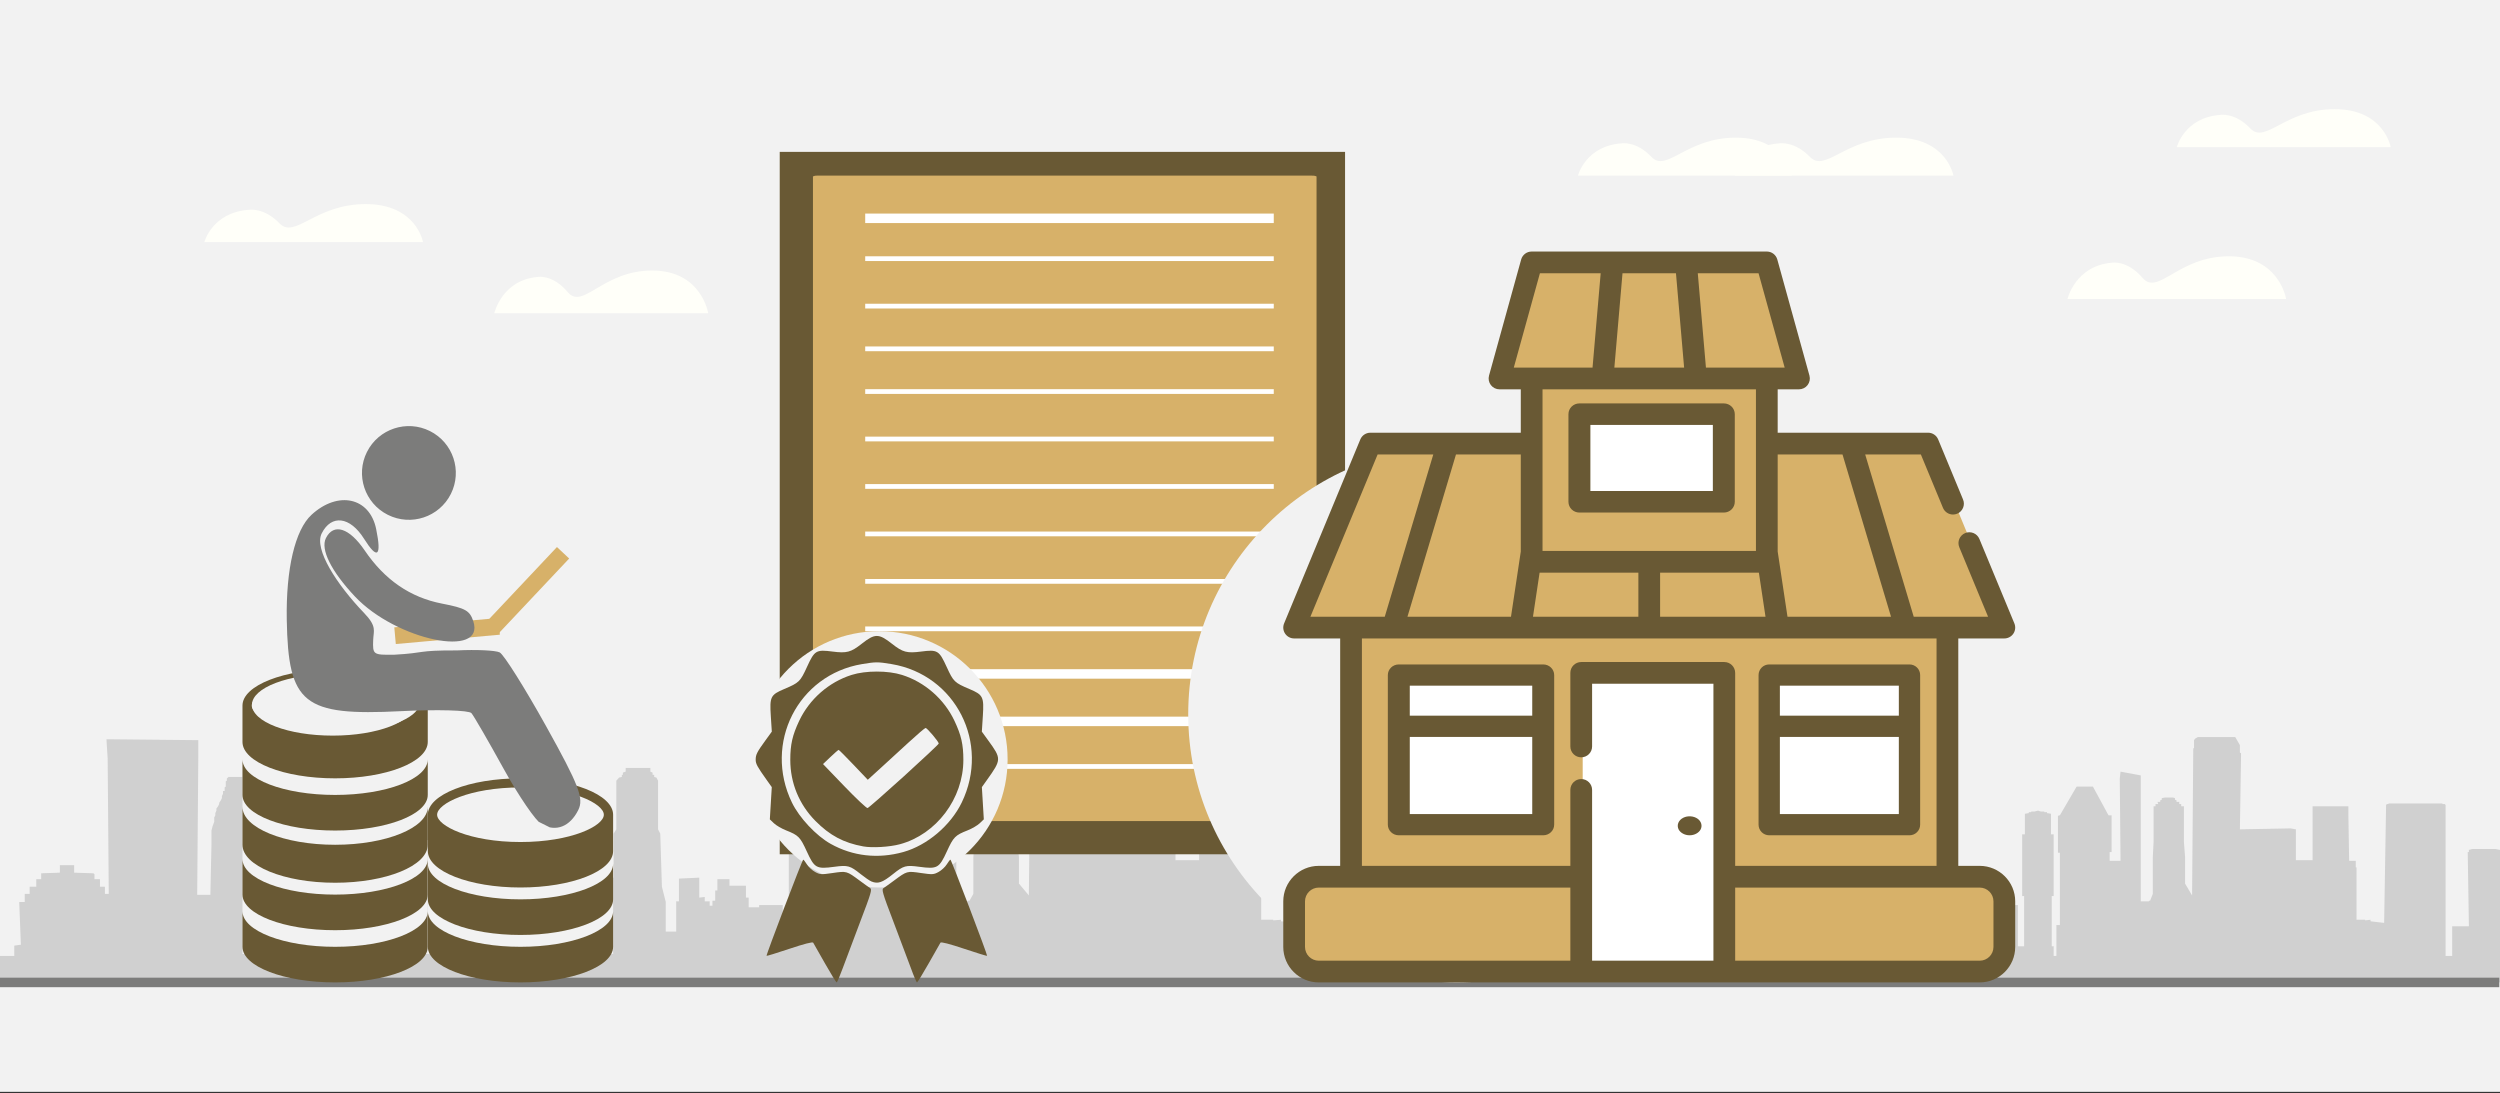 <svg width="526" height="230" xmlns="http://www.w3.org/2000/svg" xmlns:xlink="http://www.w3.org/1999/xlink" overflow="hidden"><rect width="100%" height="100%" fill="#333333" stroke="none"/><defs><clipPath id="clip0"><rect x="0" y="0" width="526" height="230"/></clipPath><clipPath id="clip1"><path d="M67.96 102.187 138.276 137.365 119.018 175.749 48.702 140.571Z" fill-rule="evenodd" clip-rule="evenodd"/></clipPath><clipPath id="clip2"><path d="M67.96 102.187 138.276 137.365 119.018 175.749 48.702 140.571Z" fill-rule="evenodd" clip-rule="evenodd"/></clipPath><clipPath id="clip3"><path d="M67.96 102.187 138.276 137.365 119.018 175.749 48.702 140.571Z" fill-rule="evenodd" clip-rule="evenodd"/></clipPath></defs><g clip-path="url(#clip0)"><rect x="0" y="0" width="526" height="229.667" fill="#FFFFFF"/><rect x="0" y="0" width="526" height="229.667" fill="#F2F2F2"/><path d="M308 206.044 308 178.821 306.613 178.624 299.794 178.624 298.754 178.821 298.754 178.821 298.754 179.28 298.408 179.28 298.408 179.412 298.754 194.893 295.403 194.893 293.785 194.893 293.785 201.125 291.82 201.125 291.82 169.506 291.82 169.375 291.589 169.178 291.011 169.178 290.78 169.047 289.971 169.047 289.393 169.047 276.333 169.047 275.524 169.047 274.946 169.047 274.715 169.178 274.368 169.178 274.137 169.375 273.559 194.171 269.514 193.843 269.514 193.515 267.896 193.646 267.896 193.515 267.55 193.515 267.319 193.515 266.741 193.515 266.163 193.515 265.932 193.515 265.354 193.515 265.354 182.495 265.123 182.495 265.123 181.117 264.892 181.117 263.158 181.117 262.927 171.54 262.927 169.965 262.927 169.637 262.696 169.637 252.525 169.637 252.294 169.637 252.294 169.965 252.294 171.54 252.294 180.986 252.063 180.986 250.098 180.986 247.902 180.986 247.325 180.986 247.325 174.492 245.707 174.295 230.682 174.492 231.029 158.486 230.682 158.354 230.682 158.026 230.682 157.436 230.682 156.78 229.295 155.075 228.833 155.075 218.2 155.075 217.391 155.403 217.045 155.73 217.045 156.321 217.045 156.977 217.045 157.436 216.813 157.436 216.813 157.895 216.467 188.398 214.386 185.906 214.386 180.33 214.04 177.116 214.04 169.637 213.231 169.637 213.231 169.637 213.231 169.178 212.653 169.178 212.653 169.178 212.653 168.719 212.191 168.719 211.844 168.719 211.844 168.391 211.382 168.26 211.382 168.26 211.382 167.932 210.804 167.801 208.377 167.801 207.452 167.932 207.452 168.26 207.452 168.26 206.99 168.391 206.99 168.719 206.99 168.719 206.181 168.719 206.412 169.178 206.181 169.178 205.603 169.178 205.603 169.637 205.603 169.637 205.025 169.637 205.025 177.116 204.794 180.33 204.794 188.07 203.985 189.514 203.638 189.514 203.638 189.645 202.829 189.645 202.829 189.645 201.789 189.645 201.789 189.645 201.211 189.645 201.211 169.965 201.211 163.143 195.201 162.356 194.97 163.799 195.201 181.117 191.965 181.117 191.965 180.527 191.965 180.527 191.965 179.28 191.965 179.28 192.197 179.28 192.197 179.28 192.543 179.28 192.543 179.28 192.543 179.28 192.543 171.671 192.543 171.54 192.543 171.54 192.543 171.54 192.197 171.54 192.197 171.54 191.965 171.54 191.965 171.54 191.619 171.54 191.619 171.54 191.619 171.54 186.996 165.505 182.142 165.505 177.172 171.54 177.172 171.54 177.172 171.54 177.172 171.54 177.172 171.54 176.941 171.54 176.941 171.54 176.594 171.671 176.594 171.671 176.594 171.671 176.594 179.28 176.594 179.28 176.594 179.28 176.594 179.412 176.941 179.412 177.172 179.412 177.172 179.412 177.172 180.658 177.172 180.658 177.172 180.658 177.172 194.63 176.132 194.63 176.132 201.125 175.323 201.125 175.323 199.091 174.745 199.091 174.745 188.53 175.323 188.53 175.323 175.541 174.514 175.541 174.514 171.212 173.358 171.081 173.358 171.081 173.358 170.884 173.127 170.884 173.127 170.884 172.78 170.884 172.78 170.884 172.549 170.884 172.549 170.753 172.318 170.753 171.971 170.753 171.74 170.753 171.509 170.753 170.7 170.556 169.544 170.753 169.544 170.753 169.313 170.753 168.967 170.753 168.735 170.753 168.735 170.753 168.504 170.884 168.158 170.884 168.158 170.884 167.926 170.884 167.926 170.884 167.926 171.081 167.926 171.081 166.771 171.212 166.771 175.541 165.962 175.541 165.962 188.53 166.54 188.53 166.54 199.091 164.69 199.091 164.69 190.432 160.299 190.432 159.721 190.432 159.721 190.891 159.721 190.891 158.334 190.891 157.525 190.891 157.525 188.858 156.947 188.858 156.947 186.365 156.138 186.365 156.138 186.365 156.138 186.365 156.138 186.365 155.907 186.365 155.907 186.365 155.676 186.365 155.676 186.365 155.329 186.365 155.329 186.365 155.098 186.365 155.098 186.365 154.751 186.365 153.942 186.365 153.48 186.365 153.48 184.987 152.324 184.987 150.937 184.987 150.937 187.349 150.937 187.349 150.475 187.349 150.475 189.514 149.897 189.514 149.897 190.563 149.666 190.563 149.666 190.563 149.319 190.563 149.319 190.563 149.319 189.645 148.279 189.645 148.279 188.858 148.279 188.726 147.123 188.858 147.123 184.659 142.847 184.856 142.847 189.645 142.269 189.645 142.269 201.125 142.269 201.125 142.269 196.008 140.074 196.008 140.074 189.776 139.265 186.562 138.918 175.41 138.456 174.492 138.456 164.258 138.109 163.602 137.647 163.471 137.647 163.143 137.647 163.012 137.3 163.012 137.3 162.553 137.3 162.553 136.838 162.356 136.838 161.766 136.838 161.569 136.491 161.569 131.868 161.569 131.637 161.569 131.637 161.766 131.637 162.356 131.059 162.553 131.059 162.553 131.059 163.012 130.828 163.012 130.828 163.143 130.828 163.471 130.25 163.602 129.672 164.258 129.672 174.492 129.094 175.41 129.094 184.987 129.094 184.856 129.094 184.856 129.094 184.659 129.094 184.659 127.823 184.659 127.476 184.659 127.476 184.856 127.476 184.856 127.245 184.856 127.245 184.987 127.245 185.184 127.245 185.184 127.245 185.184 127.245 185.315 126.898 185.315 126.898 185.315 126.898 185.643 126.667 185.643 126.667 185.643 126.667 190.891 126.436 191.482 126.436 176.46 126.436 175.541 126.436 173.376 126.436 173.376 126.436 172.589 126.436 171.081 122.275 171.081 122.275 170.884 121.813 170.884 121.813 171.081 118.23 171.081 117.999 170.753 117.421 170.753 117.421 171.081 113.608 171.081 113.608 172.589 113.608 173.376 113.261 173.376 113.261 175.541 113.261 176.46 113.608 187.152 108.638 187.152 108.407 187.152 108.407 187.939 108.407 187.939 105.402 188.267 105.402 190.432 103.437 190.235 102.05 190.235 102.05 185.447 102.05 185.447 102.05 174.951 100.779 173.836 100.779 173.836 100.779 173.048 100.779 172.917 87.604 173.048 87.604 192.925 85.986 192.925 85.986 193.187 84.137 192.466 84.137 158.814 83.559 158.682 82.75 158.354 81.132 158.223 79.167 158.026 76.971 158.026 75.931 158.026 75.931 155.075 75.353 152.779 73.157 152.91 70.961 152.91 69.343 153.238 67.957 153.369 67.379 153.697 67.147 154.025 67.147 158.945 67.147 197.517 66.916 197.517 66.338 197.517 66.107 190.563 65.761 189.317 65.761 188.267 65.529 187.349 64.952 186.693 64.721 186.365 62.756 186.234 61.947 186.234 61.716 186.693 61.138 187.152 60.907 188.07 60.907 189.186 60.56 177.575 60.56 176.656 60.56 176.656 60.56 176.46 60.56 175.672 60.56 174.754 60.329 173.836 60.098 172.917 60.098 171.999 59.751 171.081 59.52 170.097 58.942 169.375 58.711 168.391 58.364 167.473 57.902 166.882 57.902 166.685 58.133 166.554 58.133 166.423 58.133 166.423 58.133 166.423 57.902 166.423 57.902 166.226 57.902 165.964 57.902 165.636 57.555 165.505 57.555 165.177 57.555 164.98 57.555 164.717 57.555 164.521 57.324 164.258 57.324 164.061 57.324 163.799 57.093 163.471 48.078 163.471 47.731 163.799 47.731 163.93 47.731 164.258 47.5 164.389 47.5 164.717 47.5 164.98 47.5 165.177 47.5 165.505 47.269 165.636 47.269 165.964 47.269 166.095 47.269 166.423 46.922 166.423 46.922 167.013 46.691 167.473 46.691 167.932 46.46 168.391 46.113 168.916 46.113 169.178 45.882 169.637 45.535 170.097 45.535 170.556 45.304 171.081 45.304 171.54 45.073 171.999 45.073 172.917 44.727 173.836 44.495 174.754 44.495 175.672 44.495 176.656 44.495 176.788 44.495 177.575 44.264 188.267 41.49 188.267 41.722 159.273 41.722 155.73 22.421 155.534 22.421 155.993 22.652 159.601 22.883 188.07 22.074 188.07 22.074 186.562 22.074 186.562 22.074 186.562 22.074 186.562 22.074 186.562 21.034 186.562 21.034 185.184 21.034 185.184 21.034 184.987 21.034 184.987 21.034 184.987 20.687 184.987 19.878 184.987 19.878 183.938 19.878 183.938 19.647 183.741 19.647 183.741 19.647 183.741 19.647 183.741 15.602 183.61 15.602 183.479 15.602 183.479 15.602 183.479 15.602 183.479 15.602 183.282 15.602 183.282 15.602 183.151 15.602 182.954 15.602 182.823 15.602 182.823 15.602 182.691 15.602 182.495 15.602 182.495 15.602 182.495 15.602 182.495 15.602 182.035 12.597 182.035 12.597 183.61 8.668 183.741 8.668 183.741 8.668 183.741 8.668 184.987 7.628 184.987 7.628 184.987 7.628 184.987 7.628 184.987 7.628 186.562 6.588 186.562 6.241 186.562 6.241 186.562 6.241 186.562 6.241 186.562 6.241 188.07 5.432 188.07 5.432 188.07 5.432 188.07 5.201 188.07 5.201 188.07 5.201 188.07 5.201 188.07 5.201 188.07 5.201 189.776 4.045 189.776 4.392 198.763 3.005 198.96 3.005 201.125 0 201.125 0 206.7 308 206.7 308 206.044Z" fill="#D0D0D0" fill-rule="evenodd"/><path d="M526 206.044 526 178.821 525.018 178.624 520.192 178.624 519.456 178.821 519.456 178.821 519.456 179.28 519.211 179.28 519.211 179.412 519.456 194.893 517.084 194.893 515.938 194.893 515.938 201.125 514.548 201.125 514.548 169.506 514.548 169.375 514.384 169.178 513.975 169.178 513.812 169.047 513.239 169.047 512.83 169.047 503.586 169.047 503.014 169.047 502.605 169.047 502.441 169.178 502.196 169.178 502.032 169.375 501.623 194.171 498.76 193.843 498.76 193.515 497.615 193.646 497.615 193.515 497.37 193.515 497.206 193.515 496.797 193.515 496.388 193.515 496.224 193.515 495.815 193.515 495.815 182.495 495.652 182.495 495.652 181.117 495.488 181.117 494.261 181.117 494.098 171.54 494.098 169.965 494.098 169.637 493.934 169.637 486.735 169.637 486.572 169.637 486.572 169.965 486.572 171.54 486.572 180.986 486.408 180.986 485.018 180.986 483.463 180.986 483.054 180.986 483.054 174.492 481.909 174.295 471.275 174.492 471.52 158.486 471.275 158.354 471.275 158.026 471.275 157.436 471.275 156.78 470.293 155.075 469.966 155.075 462.441 155.075 461.868 155.403 461.622 155.73 461.622 156.321 461.622 156.977 461.622 157.436 461.459 157.436 461.459 157.895 461.214 188.398 459.741 185.906 459.741 180.33 459.496 177.116 459.496 169.637 458.923 169.637 458.923 169.637 458.923 169.178 458.514 169.178 458.514 169.178 458.514 168.719 458.187 168.719 457.941 168.719 457.941 168.391 457.614 168.26 457.614 168.26 457.614 167.932 457.205 167.801 455.487 167.801 454.833 167.932 454.833 168.26 454.833 168.26 454.506 168.391 454.506 168.719 454.506 168.719 453.933 168.719 454.097 169.178 453.933 169.178 453.524 169.178 453.524 169.637 453.524 169.637 453.115 169.637 453.115 177.116 452.952 180.33 452.952 188.07 452.379 189.514 452.134 189.514 452.134 189.645 451.561 189.645 451.561 189.645 450.825 189.645 450.825 189.645 450.416 189.645 450.416 169.965 450.416 163.143 446.162 162.356 445.999 163.799 446.162 181.117 443.872 181.117 443.872 180.527 443.872 180.527 443.872 179.28 443.872 179.28 444.035 179.28 444.035 179.28 444.281 179.28 444.281 179.28 444.281 179.28 444.281 171.671 444.281 171.54 444.281 171.54 444.281 171.54 444.035 171.54 444.035 171.54 443.872 171.54 443.872 171.54 443.626 171.54 443.626 171.54 443.626 171.54 440.354 165.505 436.919 165.505 433.401 171.54 433.401 171.54 433.401 171.54 433.401 171.54 433.401 171.54 433.238 171.54 433.238 171.54 432.992 171.671 432.992 171.671 432.992 171.671 432.992 179.28 432.992 179.28 432.992 179.28 432.992 179.412 433.238 179.412 433.401 179.412 433.401 179.412 433.401 180.658 433.401 180.658 433.401 180.658 433.401 194.63 432.665 194.63 432.665 201.125 432.092 201.125 432.092 199.091 431.683 199.091 431.683 188.53 432.092 188.53 432.092 175.541 431.52 175.541 431.52 171.212 430.702 171.081 430.702 171.081 430.702 170.884 430.538 170.884 430.538 170.884 430.293 170.884 430.293 170.884 430.129 170.884 430.129 170.753 429.965 170.753 429.72 170.753 429.556 170.753 429.393 170.753 428.82 170.556 428.002 170.753 428.002 170.753 427.839 170.753 427.593 170.753 427.43 170.753 427.43 170.753 427.266 170.884 427.021 170.884 427.021 170.884 426.857 170.884 426.857 170.884 426.857 171.081 426.857 171.081 426.039 171.212 426.039 175.541 425.466 175.541 425.466 188.53 425.875 188.53 425.875 199.091 424.567 199.091 424.567 190.432 421.458 190.432 421.049 190.432 421.049 190.891 421.049 190.891 420.068 190.891 419.495 190.891 419.495 188.858 419.086 188.858 419.086 186.365 418.513 186.365 418.513 186.365 418.513 186.365 418.513 186.365 418.35 186.365 418.35 186.365 418.186 186.365 418.186 186.365 417.941 186.365 417.941 186.365 417.777 186.365 417.777 186.365 417.532 186.365 416.959 186.365 416.632 186.365 416.632 184.987 415.814 184.987 414.832 184.987 414.832 187.349 414.832 187.349 414.505 187.349 414.505 189.514 414.096 189.514 414.096 190.563 413.932 190.563 413.932 190.563 413.687 190.563 413.687 190.563 413.687 189.645 412.951 189.645 412.951 188.858 412.951 188.726 412.133 188.858 412.133 184.659 409.106 184.856 409.106 189.645 408.697 189.645 408.697 201.125 408.697 201.125 408.697 196.008 407.143 196.008 407.143 189.776 406.57 186.562 406.325 175.41 405.998 174.492 405.998 164.258 405.752 163.602 405.425 163.471 405.425 163.143 405.425 163.012 405.18 163.012 405.18 162.553 405.18 162.553 404.853 162.356 404.853 161.766 404.853 161.569 404.607 161.569 401.335 161.569 401.171 161.569 401.171 161.766 401.171 162.356 400.762 162.553 400.762 162.553 400.762 163.012 400.599 163.012 400.599 163.143 400.599 163.471 400.19 163.602 399.781 164.258 399.781 174.492 399.372 175.41 399.372 184.987 399.372 184.856 399.372 184.856 399.372 184.659 399.372 184.659 398.472 184.659 398.227 184.659 398.227 184.856 398.227 184.856 398.063 184.856 398.063 184.987 398.063 185.184 398.063 185.184 398.063 185.184 398.063 185.315 397.818 185.315 397.818 185.315 397.818 185.643 397.654 185.643 397.654 185.643 397.654 190.891 397.49 191.482 397.49 176.46 397.49 175.541 397.49 173.376 397.49 173.376 397.49 172.589 397.49 171.081 394.546 171.081 394.546 170.884 394.218 170.884 394.218 171.081 391.683 171.081 391.519 170.753 391.11 170.753 391.11 171.081 388.41 171.081 388.41 172.589 388.41 173.376 388.165 173.376 388.165 175.541 388.165 176.46 388.41 187.152 384.893 187.152 384.729 187.152 384.729 187.939 384.729 187.939 382.603 188.267 382.603 190.432 381.212 190.235 380.23 190.235 380.23 185.447 380.23 185.447 380.23 174.951 379.331 173.836 379.331 173.836 379.331 173.048 379.331 172.917 370.005 173.048 370.005 192.925 368.86 192.925 368.86 193.187 367.551 192.466 367.551 158.814 367.142 158.682 366.57 158.354 365.424 158.223 364.034 158.026 362.48 158.026 361.743 158.026 361.743 155.075 361.334 152.779 359.78 152.91 358.226 152.91 357.081 153.238 356.099 153.369 355.69 153.697 355.526 154.025 355.526 158.945 355.526 197.517 355.363 197.517 354.954 197.517 354.79 190.563 354.545 189.317 354.545 188.267 354.381 187.349 353.972 186.693 353.809 186.365 352.418 186.234 351.845 186.234 351.682 186.693 351.273 187.152 351.109 188.07 351.109 189.186 350.864 177.575 350.864 176.656 350.864 176.656 350.864 176.46 350.864 175.672 350.864 174.754 350.7 173.836 350.537 172.917 350.537 171.999 350.291 171.081 350.128 170.097 349.719 169.375 349.555 168.391 349.31 167.473 348.982 166.882 348.982 166.685 349.146 166.554 349.146 166.423 349.146 166.423 349.146 166.423 348.982 166.423 348.982 166.226 348.982 165.964 348.982 165.636 348.737 165.505 348.737 165.177 348.737 164.98 348.737 164.717 348.737 164.521 348.573 164.258 348.573 164.061 348.573 163.799 348.41 163.471 342.029 163.471 341.784 163.799 341.784 163.93 341.784 164.258 341.62 164.389 341.62 164.717 341.62 164.98 341.62 165.177 341.62 165.505 341.457 165.636 341.457 165.964 341.457 166.095 341.457 166.423 341.211 166.423 341.211 167.013 341.048 167.473 341.048 167.932 340.884 168.391 340.639 168.916 340.639 169.178 340.475 169.637 340.23 170.097 340.23 170.556 340.066 171.081 340.066 171.54 339.902 171.999 339.902 172.917 339.657 173.836 339.493 174.754 339.493 175.672 339.493 176.656 339.493 176.788 339.493 177.575 339.33 188.267 337.367 188.267 337.53 159.273 337.53 155.73 323.869 155.534 323.869 155.993 324.033 159.601 324.197 188.07 323.624 188.07 323.624 186.562 323.624 186.562 323.624 186.562 323.624 186.562 323.624 186.562 322.888 186.562 322.888 185.184 322.888 185.184 322.888 184.987 322.888 184.987 322.888 184.987 322.642 184.987 322.07 184.987 322.07 183.938 322.07 183.938 321.906 183.741 321.906 183.741 321.906 183.741 321.906 183.741 319.043 183.61 319.043 183.479 319.043 183.479 319.043 183.479 319.043 183.479 319.043 183.282 319.043 183.282 319.043 183.151 319.043 182.954 319.043 182.823 319.043 182.823 319.043 182.691 319.043 182.495 319.043 182.495 319.043 182.495 319.043 182.495 319.043 182.035 316.916 182.035 316.916 183.61 314.135 183.741 314.135 183.741 314.135 183.741 314.135 184.987 313.399 184.987 313.399 184.987 313.399 184.987 313.399 184.987 313.399 186.562 312.663 186.562 312.417 186.562 312.417 186.562 312.417 186.562 312.417 186.562 312.417 188.07 311.845 188.07 311.845 188.07 311.845 188.07 311.681 188.07 311.681 188.07 311.681 188.07 311.681 188.07 311.681 188.07 311.681 189.776 310.863 189.776 311.108 198.763 310.127 198.96 310.127 201.125 308 201.125 308 206.7 526 206.7 526 206.044Z" fill="#D0D0D0" fill-rule="evenodd"/><path d="M0 206.7 525.848 206.701" stroke="#7C7C7B" stroke-width="2" stroke-miterlimit="8" fill="none" fill-rule="evenodd"/><rect x="0" y="0" width="118.828" height="147.786" fill="#695934" transform="matrix(-1.001 0 0 1 283 31.954)"/><path d="M104.926 0 1.105 0C0.736 0 0.368 0 0 0.174L0 134.759C0 135.281 0.552 135.803 1.105 135.803L104.742 135.803C105.294 135.803 105.847 135.281 105.847 134.759L105.847 0.174C105.479 0 105.11 0 104.926 0Z" fill="#D7B169" fill-rule="evenodd" transform="matrix(-1.001 0 0 1 277 36.947)"/><rect x="0" y="0" width="85.876" height="0.999" fill="#FFFFFF" transform="matrix(-1.001 0 0 1 268 81.881)"/><rect x="0" y="0" width="85.876" height="0.999" fill="#FFFFFF" transform="matrix(-1.001 0 0 1 268 91.867)"/><rect x="0" y="0" width="85.876" height="0.999" fill="#FFFFFF" transform="matrix(-1.001 0 0 1 268 101.852)"/><rect x="0" y="0" width="85.876" height="0.999" fill="#FFFFFF" transform="matrix(-1.001 0 0 1 268 111.838)"/><rect x="0" y="0" width="85.876" height="0.999" fill="#FFFFFF" transform="matrix(-1.001 0 0 1 268 121.823)"/><rect x="0" y="0" width="85.876" height="0.999" fill="#FFFFFF" transform="matrix(-1.001 0 0 1 268 131.809)"/><rect x="0" y="0" width="85.876" height="1.997" fill="#FFFFFF" transform="matrix(-1.001 0 0 1 268 140.796)"/><rect x="0" y="0" width="85.876" height="1.997" fill="#FFFFFF" transform="matrix(-1.001 0 0 1 268 150.781)"/><rect x="0" y="0" width="85.876" height="0.999" fill="#FFFFFF" transform="matrix(-1.001 0 0 1 268 160.767)"/><rect x="0" y="0" width="85.876" height="0.999" fill="#FFFFFF" transform="matrix(-1.001 0 0 1 268 72.894)"/><rect x="0" y="0" width="85.876" height="0.999" fill="#FFFFFF" transform="matrix(-1.001 0 0 1 268 63.907)"/><rect x="0" y="0" width="85.876" height="0.999" fill="#FFFFFF" transform="matrix(-1.001 0 0 1 268 53.922)"/><rect x="0" y="0" width="85.876" height="1.997" fill="#FFFFFF" transform="matrix(-1.001 0 0 1 268 44.935)"/><path d="M158 159.768C158 144.878 170.088 132.808 185 132.808 199.912 132.808 212 144.878 212 159.768 212 174.659 199.912 186.729 185 186.729 170.088 186.729 158 174.659 158 159.768Z" fill="#F2F2F2" fill-rule="evenodd"/><path d="M173.56 202.674C172.309 200.463 171.198 198.51 171.093 198.334 170.971 198.133 169.158 198.6 166.134 199.613 163.512 200.491 161.328 201.164 161.282 201.109 161.154 200.956 168.817 180.852 168.999 180.866 169.087 180.873 169.436 181.322 169.772 181.867 170.109 182.41 170.882 183.126 171.491 183.458 172.521 184.019 172.782 184.036 175.206 183.68 178.141 183.249 178.139 183.249 180.878 185.282 181.815 185.978 182.805 186.685 183.079 186.855 183.518 187.127 183.28 187.935 180.988 193.932 179.566 197.656 177.912 202.053 177.314 203.703 176.714 205.353 176.136 206.701 176.03 206.699 175.924 206.697 174.811 204.885 173.56 202.674ZM191.656 203.703C191.056 202.053 189.402 197.656 187.98 193.932 185.688 187.935 185.45 187.127 185.89 186.855 186.163 186.685 187.153 185.978 188.09 185.282 190.829 183.249 190.827 183.249 193.762 183.68 196.186 184.036 196.448 184.019 197.477 183.458 198.086 183.126 198.86 182.41 199.196 181.867 199.532 181.322 199.881 180.872 199.969 180.866 200.152 180.852 207.814 200.956 207.686 201.109 207.64 201.164 205.457 200.491 202.834 199.613 199.81 198.6 197.997 198.133 197.875 198.334 197.77 198.51 196.661 200.463 195.408 202.674 194.157 204.885 193.046 206.696 192.939 206.699 192.832 206.701 192.254 205.353 191.656 203.703ZM183.353 185.463C182.98 185.312 181.959 184.611 181.082 183.909 178.849 182.119 178.383 181.991 175.519 182.377 171.766 182.883 171.358 182.655 169.749 179.138 168.355 176.093 168.007 175.74 165.366 174.699 164.449 174.336 163.31 173.669 162.835 173.216L161.973 172.391 162.178 169.001 162.383 165.61 161.292 164.077C159.325 161.315 158.997 160.709 158.995 159.831 158.994 158.782 159.278 158.222 161.032 155.805L162.389 153.936 162.178 150.66C161.917 146.602 162.123 146.187 165.005 144.968 168.149 143.638 168.37 143.424 169.788 140.327 171.386 136.833 171.708 136.64 175.183 137.09 178.15 137.474 179.027 137.24 181.288 135.46 184.089 133.253 184.879 133.253 187.682 135.46 189.942 137.24 190.818 137.474 193.785 137.09 197.26 136.64 197.582 136.833 199.181 140.327 200.599 143.424 200.819 143.638 203.963 144.968 206.845 146.187 207.051 146.602 206.79 150.66L206.579 153.936 207.936 155.805C210.726 159.649 210.721 159.802 207.676 164.077L206.585 165.61 206.79 169.001 206.995 172.391 206.133 173.216C205.658 173.669 204.519 174.336 203.602 174.699 200.961 175.74 200.614 176.093 199.22 179.138 197.61 182.655 197.203 182.883 193.449 182.377 190.587 181.991 190.119 182.119 187.891 183.904 185.645 185.706 184.724 186.022 183.353 185.463ZM190.058 179.266C195.078 177.861 200.009 173.682 202.347 168.853 208.383 156.377 201.077 141.97 187.575 139.722 184.686 139.241 184.282 139.241 181.393 139.722 167.891 141.97 160.585 156.377 166.621 168.853 168.175 172.064 171.713 175.838 174.773 177.548 179.442 180.158 184.742 180.754 190.058 179.266ZM181.624 178.085C177.505 177.334 174.585 175.777 171.561 172.719 168.136 169.257 166.277 164.74 166.277 159.879 166.277 156.648 166.72 154.702 168.137 151.69 170.296 147.104 174.376 143.523 179.174 142.004 182.145 141.062 186.822 141.062 189.794 142.004 194.592 143.523 198.672 147.104 200.831 151.69 202.249 154.702 202.691 156.648 202.691 159.879 202.691 168.013 197.015 175.557 189.337 177.627 187.168 178.212 183.51 178.429 181.624 178.085ZM190.199 163.313C194.209 159.674 197.499 156.584 197.51 156.444 197.541 156.094 195.07 153.159 194.745 153.159 194.6 153.159 193.016 154.509 191.225 156.159 189.436 157.809 186.758 160.263 185.276 161.611L182.582 164.062 179.59 160.919C177.946 159.189 176.531 157.775 176.45 157.775 176.367 157.775 175.594 158.446 174.733 159.267L173.165 160.759 177.663 165.434C180.138 168.005 182.33 170.068 182.535 170.018 182.741 169.97 186.189 166.953 190.199 163.313Z" fill="#695934" fill-rule="evenodd"/><path d="M250 150.282C250 119.123 275.296 93.864 306.5 93.864 337.704 93.864 363 119.123 363 150.282 363 181.441 337.704 206.7 306.5 206.7 275.296 206.7 250 181.441 250 150.282Z" fill="#F2F2F2" fill-rule="evenodd"/><path d="M284 124.819 410 124.819 410 197.713 284 197.713Z" fill="#D7B169" fill-rule="evenodd"/><path d="M284 124.819 410 124.819 410 141.794 284 141.794Z" fill="#D7B169" fill-rule="evenodd"/><path d="M371.833 92.865 405.901 92.865 422 131.809 272 131.809 288.099 92.865 322.164 92.865" fill="#D7B169" fill-rule="evenodd"/><path d="M323 68.9 372 68.9 372 117.83 323 117.83Z" fill="#D7B169" fill-rule="evenodd"/><path d="M323 68.9 372 68.9 372 86.874 323 86.874Z" fill="#D7B169" fill-rule="evenodd"/><path d="M372.239 54.92 322.762 54.92 316 79.885 379 79.885Z" fill="#D7B169" fill-rule="evenodd"/><path d="M362.854 184.732 416.793 184.732C419.669 184.732 422 187.055 422 189.92L422 199.516C422 202.381 419.669 204.703 416.793 204.703L362.854 204.703 332.634 204.703 277.207 204.703C274.332 204.703 272 202.381 272 199.516L272 189.92C272 187.055 274.331 184.732 277.207 184.732L332.634 184.732" fill="#D7B169" fill-rule="evenodd"/><path d="M289 204.703 277.34 204.703C274.392 204.703 272 202.379 272 199.515L272 189.92C272 187.056 274.392 184.732 277.34 184.732L289 184.732C286.052 184.732 283.66 187.056 283.66 189.92L283.66 199.515C283.66 202.38 286.052 204.703 289 204.703Z" fill="#D7B169" fill-rule="evenodd"/><path d="M294 141.794 324 141.794 324 173.748 294 173.748Z" fill="#FFFFFF" fill-rule="evenodd"/><path d="M372 141.794 402 141.794 402 173.748 372 173.748Z" fill="#FFFFFF" fill-rule="evenodd"/><path d="M333 141.794 363 141.794 363 204.703 333 204.703Z" fill="#FFFFFF" fill-rule="evenodd"/><path d="M332 86.874 362 86.874 362 105.847 332 105.847Z" fill="#FFFFFF" fill-rule="evenodd"/><path d="M416.526 182.177 412.025 182.177 412.025 134.33 421.713 134.33C422.477 134.33 423.19 133.949 423.614 133.315 424.039 132.681 424.118 131.876 423.826 131.171L416.463 113.396C415.98 112.23 414.642 111.676 413.475 112.158 412.308 112.641 411.754 113.978 412.237 115.144L418.291 129.759 402.646 129.759 392.434 95.613 404.147 95.613 408.8 106.847C409.165 107.728 410.017 108.259 410.915 108.259 411.206 108.259 411.502 108.203 411.788 108.085 412.955 107.602 413.51 106.265 413.027 105.099L407.789 92.454C407.435 91.599 406.601 91.042 405.675 91.042L374.024 91.042 374.024 81.915 378.503 81.915C379.217 81.915 379.891 81.582 380.323 81.014 380.756 80.446 380.898 79.708 380.707 79.02L373.945 54.599C373.671 53.609 372.769 52.923 371.74 52.923L322.258 52.923C321.229 52.923 320.327 53.609 320.053 54.599L313.291 79.021C313.1 79.709 313.242 80.446 313.675 81.014 314.108 81.582 314.781 81.915 315.495 81.915L319.974 81.915 319.974 91.043 288.324 91.043C287.399 91.043 286.565 91.6 286.211 92.454L270.174 131.171C269.882 131.876 269.961 132.681 270.386 133.315 270.81 133.949 271.523 134.33 272.287 134.33L281.972 134.33 281.972 182.177 277.474 182.177C273.353 182.177 270 185.527 270 189.645L270 199.232C270 203.35 273.353 206.701 277.474 206.701L416.526 206.701C420.647 206.701 424 203.35 424 199.232L424 189.645C424 185.527 420.647 182.177 416.526 182.177ZM387.66 95.613 397.872 129.76 376.088 129.76 374.024 116.032 374.024 95.613 387.66 95.613ZM322.537 129.76 323.931 120.49 344.713 120.49 344.713 129.76 322.537 129.76ZM349.287 120.49 370.069 120.49 371.463 129.76 349.287 129.76 349.287 120.49ZM375.497 77.344 371.737 77.344 358.929 77.344 357.214 57.494 370 57.494 375.497 77.344ZM352.623 57.494 354.338 77.345 339.66 77.345 341.375 57.494 352.623 57.494ZM323.998 57.494 336.784 57.494 335.069 77.345 322.261 77.345 318.501 77.345 323.998 57.494ZM337.166 81.915C337.167 81.915 337.168 81.915 337.169 81.915 337.17 81.915 337.171 81.915 337.172 81.915L356.825 81.915C356.826 81.915 356.827 81.915 356.828 81.915 356.83 81.915 356.831 81.915 356.832 81.915L369.449 81.915 369.449 115.919 324.548 115.919 324.548 81.915 337.166 81.915ZM319.974 116.043 317.911 129.76 296.128 129.76 306.34 95.613 319.974 95.613 319.974 116.043ZM289.853 95.613 301.566 95.613 291.354 129.76 284.26 129.76 275.709 129.76 289.853 95.613ZM286.547 134.33 407.45 134.33 407.45 182.177 365.08 182.177 365.08 141.577C365.08 140.314 364.056 139.291 362.792 139.291L332.689 139.291C331.426 139.291 330.402 140.314 330.402 141.577L330.402 157.054C330.402 158.316 331.426 159.34 332.689 159.34 333.952 159.34 334.977 158.316 334.977 157.054L334.977 143.862 360.505 143.862 360.505 202.13 334.977 202.13 334.977 166.196C334.977 164.934 333.952 163.911 332.689 163.911 331.426 163.911 330.402 164.934 330.402 166.196L330.402 182.177 286.547 182.177 286.547 134.33ZM277.474 202.13C275.875 202.13 274.574 200.83 274.574 199.232L274.574 189.645C274.574 188.047 275.875 186.747 277.474 186.747L330.402 186.747 330.402 202.129 277.474 202.129ZM419.426 199.232C419.426 200.83 418.125 202.13 416.526 202.13L365.08 202.13 365.08 186.748 416.526 186.748C418.125 186.748 419.426 188.048 419.426 189.646L419.426 199.232Z" fill="#695934" fill-rule="evenodd"/><path d="M324.692 139.797 294.308 139.797C293.033 139.797 292 140.799 292 142.034L292 173.509C292 174.744 293.033 175.746 294.308 175.746L324.692 175.746C325.967 175.746 327 174.744 327 173.509L327 142.034C327 140.799 325.967 139.797 324.692 139.797ZM322.383 144.27 322.383 150.581 296.617 150.581 296.617 144.27 322.383 144.27ZM296.617 171.273 296.617 155.053 322.383 155.053 322.383 171.273 296.617 171.273Z" fill="#695934" fill-rule="evenodd"/><path d="M372.243 175.746 401.757 175.746C402.996 175.746 404 174.744 404 173.509L404 142.034C404 140.799 402.996 139.797 401.757 139.797L372.243 139.797C371.004 139.797 370 140.799 370 142.034L370 173.509C370 174.744 371.004 175.746 372.243 175.746ZM374.485 171.273 374.485 155.053 399.515 155.053 399.515 171.273 374.485 171.273ZM399.516 144.27 399.516 150.581 374.485 150.581 374.485 144.27 399.516 144.27Z" fill="#695934" fill-rule="evenodd"/><path d="M332.308 107.844 362.692 107.844C363.967 107.844 365 106.829 365 105.577L365 87.143C365 85.891 363.967 84.877 362.692 84.877L332.308 84.877C331.033 84.877 330 85.891 330 87.143L330 105.577C330 106.829 331.033 107.844 332.308 107.844ZM334.617 89.409 360.383 89.409 360.383 103.311 334.617 103.311 334.617 89.409Z" fill="#695934" fill-rule="evenodd"/><path d="M353.18 174.511C353.569 175.246 354.491 175.745 355.498 175.745 356.501 175.745 357.428 175.248 357.812 174.511 358.212 173.743 357.961 172.822 357.182 172.264 356.353 171.671 355.101 171.579 354.157 172.057 353.127 172.578 352.738 173.613 353.18 174.511Z" fill="#695934" fill-rule="evenodd"/><rect x="0" y="0" width="38.944" height="50.926" fill="#F2F2F2" transform="matrix(-1.001 0 0 1 90 149.783)"/><path d="M19.47 7.487C8.72 7.487 0 4.139 0 0L0 7.487C0 11.63 8.721 14.978 19.47 14.978 30.225 14.978 38.944 11.63 38.944 7.487L38.944 0C38.943 4.139 30.225 7.487 19.47 7.487Z" fill="#695934" fill-rule="evenodd" transform="matrix(-1.001 0 0 1 90 159.768)"/><path d="M19.47 7.987C8.72 7.987 0 4.409 0 0L0 7.987C0 12.4 8.721 15.977 19.47 15.977 30.225 15.977 38.944 12.4 38.944 7.987L38.944 0C38.943 4.413 30.225 7.987 19.47 7.987Z" fill="#695934" fill-rule="evenodd" transform="matrix(-1.001 0 0 1 90 169.754)"/><path d="M19.47 7.487C8.72 7.487 0 4.135 0 0L0 7.487C0 11.623 8.721 14.978 19.47 14.978 30.225 14.978 38.944 11.623 38.944 7.487L38.944 0C38.943 4.135 30.225 7.487 19.47 7.487Z" fill="#695934" fill-rule="evenodd" transform="matrix(-1.001 0 0 1 90 180.738)"/><path d="M19.47 0C8.72 0 0 3.429 0 7.658L0 15.311C0 19.538 8.721 22.967 19.47 22.967 30.225 22.967 38.944 19.538 38.944 15.311L38.944 7.658C38.943 3.426 30.225 0 19.47 0ZM19.47 13.397C8.772 13.397 1.951 9.999 1.951 7.654 1.951 5.31 8.772 1.914 19.47 1.914 30.172 1.914 36.993 5.31 36.993 7.654 36.993 9.999 30.172 13.397 19.47 13.397Z" fill="#695934" fill-rule="evenodd" transform="matrix(-1.001 0 0 1 90 140.796)"/><path d="M19.47 7.487C8.72 7.487 0 4.135 0 0L0 7.487C0 11.623 8.721 14.978 19.47 14.978 30.225 14.978 38.944 11.623 38.944 7.487L38.944 0C38.943 4.135 30.225 7.487 19.47 7.487Z" fill="#695934" fill-rule="evenodd" transform="matrix(-1.001 0 0 1 90 191.722)"/><path d="M0 6.491C-4.44952e-15 2.906 7.824 0 17.475 0 27.126-1.65268e-15 34.949 2.906 34.949 6.491 34.949 10.075 27.126 12.981 17.475 12.981 7.824 12.981-6.67428e-15 10.075 0 6.491Z" fill="#F2F2F2" fill-rule="evenodd" transform="matrix(-1.001 0 0 1 127 164.761)"/><path d="M0 6.491C-4.32239e-15 2.906 7.6 0 16.975 0 26.351-1.65268e-15 33.951 2.906 33.951 6.491 33.951 10.075 26.351 12.981 16.975 12.981 7.6 12.981-6.48358e-15 10.075 0 6.491Z" fill="#F2F2F2" fill-rule="evenodd" transform="matrix(-1.001 0 0 1 87 141.794)"/><rect x="0" y="0" width="38.944" height="23.965" fill="#F2F2F2" transform="matrix(-1.001 0 0 1 129 176.744)"/><path d="M19.47 7.487C8.72 7.487 0 4.133 0 0L0 7.487C0 11.625 8.721 14.978 19.47 14.978 30.225 14.978 38.944 11.625 38.944 7.487L38.944 0C38.943 4.137 30.225 7.487 19.47 7.487Z" fill="#695934" fill-rule="evenodd" transform="matrix(-1.001 0 0 1 129 181.737)"/><path d="M19.47 7.487C8.72 7.487 0 4.135 0 0L0 7.487C0 11.623 8.721 14.978 19.47 14.978 30.225 14.978 38.944 11.623 38.944 7.487L38.944 0C38.943 4.135 30.225 7.487 19.47 7.487Z" fill="#695934" fill-rule="evenodd" transform="matrix(-1.001 0 0 1 129 191.722)"/><path d="M19.47 0C8.72 0 0 3.429 0 7.658L0 15.311C0 19.538 8.721 22.967 19.47 22.967 30.225 22.967 38.944 19.538 38.944 15.311L38.944 7.658C38.943 3.426 30.225 0 19.47 0ZM19.47 13.397C8.772 13.397 1.951 9.999 1.951 7.654 1.951 5.31 8.772 1.914 19.47 1.914 30.172 1.914 36.993 5.31 36.993 7.654 36.993 9.999 30.172 13.397 19.47 13.397Z" fill="#695934" fill-rule="evenodd" transform="matrix(-1.001 0 0 1 129 163.763)"/><path d="M377 36.947C332 36.947 332 36.947 332 36.947 332 36.947 333.603 30.709 341.16 30.162 341.16 30.162 344.252 29.615 347.458 33.007 350.664 36.399 354.786 28.958 365.206 28.958 375.626 28.958 377 36.947 377 36.947Z" fill="#FFFFF9" fill-rule="evenodd"/><path d="M117.205 115.803 119.048 117.534 104.671 132.796 102.828 131.064Z" stroke="#D7B169" stroke-width="0.999" stroke-miterlimit="8" fill="#D7B169" fill-rule="evenodd"/><path d="M104.402 130.569 104.628 133.085 83.73 134.964 83.503 132.447Z" stroke="#D7B169" stroke-width="0.999" stroke-miterlimit="8" fill="#D7B169" fill-rule="evenodd"/><path d="M77.206 95.094C79.648 90.226 85.58 88.256 90.455 90.695 95.33 93.134 97.302 99.058 94.86 103.926 92.418 108.794 86.486 110.763 81.61 108.324 76.735 105.885 74.763 99.962 77.206 95.094Z" fill="#7C7C7B" fill-rule="evenodd"/><g clip-path="url(#clip1)"><g clip-path="url(#clip2)"><g clip-path="url(#clip3)"><path d="M60.572 36.226C55.126 32.472 50.064 29.139 49.323 28.818 48.583 28.498 42.523 31.325 35.858 35.1 18.01 45.207 14.033 44.355 5.829 28.664 0.864 19.168-1.085 10.947 0.586 6.552 3.275-0.521 9.87-2.192 14.063 3.137 17.727 7.796 17.236 8.874 12.702 6.117 7.988 3.25 4.25 4.575 4.25 9.114 4.25 12.779 11.827 17.282 19.728 20.089 23.439 21.407 23.148 22.517 23.967 24.314 25.247 27.123 25.357 27.14 29.299 25.101 35.314 21.66 32.891 22.263 40.71 18.368 44.256 16.367 47.943 14.73 48.906 14.73 49.868 14.73 56.925 19.013 64.588 24.247 76.355 32.285 78.522 34.267 78.522 36.997 78.522 40.907 76.436 43.227 73.013 43.127 71.617 43.085 66.019 39.981 60.572 36.226ZM16.436 17.843C9.588 15.325 5.487 12.236 5.487 9.598 5.487 5.982 8.904 5.444 13.944 8.264 20.466 11.914 26.926 12.812 33.471 10.98 38.298 9.628 39.339 9.677 40.995 11.333 46.933 17.271 28.306 22.209 16.436 17.843Z" fill="#7C7C7B" transform="matrix(0.895 0.448 -0.448 0.894 67.96 102.187)"/></g></g></g><path d="M411 36.947C365 36.947 365 36.947 365 36.947 365 36.947 366.639 30.709 374.364 30.162 374.364 30.162 377.524 29.615 380.802 33.007 384.079 36.399 388.293 28.958 398.944 28.958 409.595 28.958 411 36.947 411 36.947Z" fill="#FFFFF9" fill-rule="evenodd"/><path d="M481 62.909C435 62.909 435 62.909 435 62.909 435 62.909 436.639 55.892 444.364 55.276 444.364 55.276 447.524 54.66 450.802 58.477 454.079 62.293 458.293 53.922 468.944 53.922 479.595 53.922 481 62.909 481 62.909Z" fill="#FFFFF9" fill-rule="evenodd"/><path d="M503 30.955C458 30.955 458 30.955 458 30.955 458 30.955 459.603 24.718 467.16 24.171 467.16 24.171 470.252 23.623 473.458 27.016 476.664 30.408 480.786 22.967 491.206 22.967 501.626 22.967 503 30.955 503 30.955Z" fill="#FFFFF9" fill-rule="evenodd"/><path d="M89 50.926C43 50.926 43 50.926 43 50.926 43 50.926 44.639 44.689 52.364 44.142 52.364 44.142 55.524 43.594 58.801 46.987 62.079 50.379 66.293 42.938 76.944 42.938 87.595 42.938 89 50.926 89 50.926Z" fill="#FFFFF9" fill-rule="evenodd"/><path d="M149 65.904C104 65.904 104 65.904 104 65.904 104 65.904 105.603 58.887 113.16 58.272 113.16 58.272 116.252 57.656 119.458 61.473 122.664 65.289 126.786 56.917 137.206 56.917 147.626 56.917 149 65.904 149 65.904Z" fill="#FFFFF9" fill-rule="evenodd"/></g></svg>
